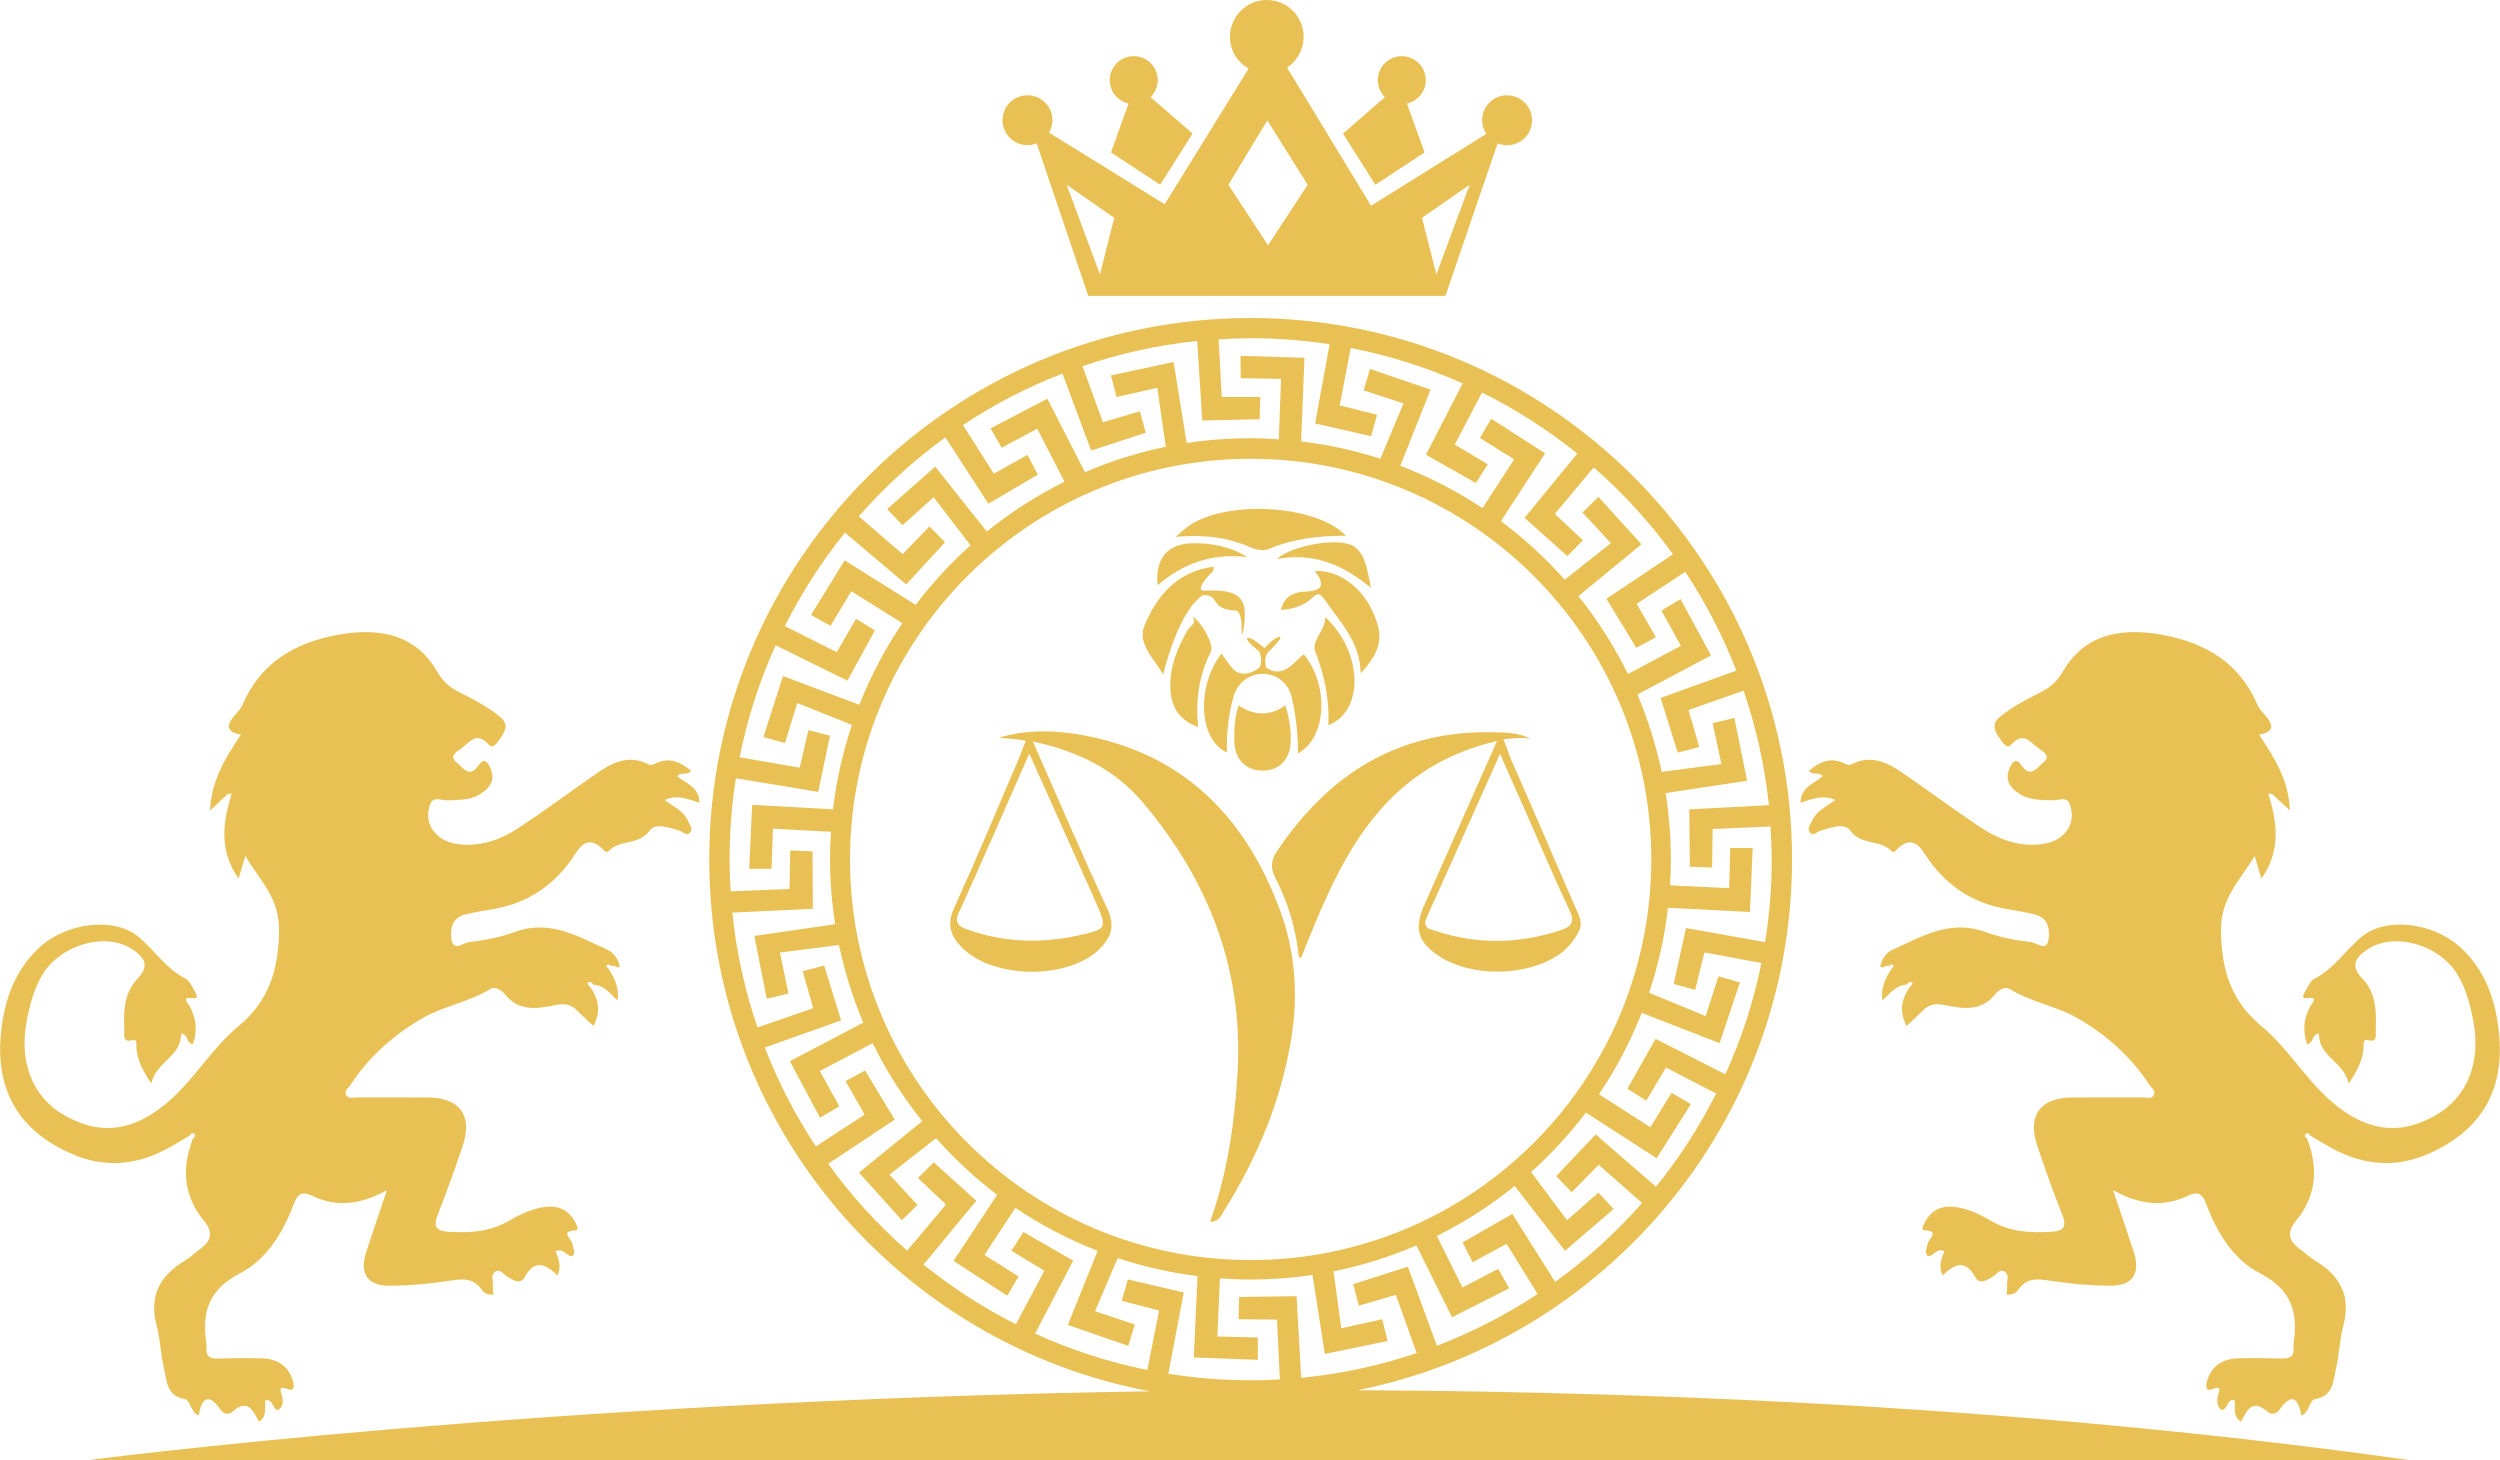 <?xml version="1.0" encoding="UTF-8"?>
<svg xmlns="http://www.w3.org/2000/svg" id="katman_2" data-name="katman 2" viewBox="0 0 233.56 136.42">
  <defs>
    <style>
      .cls-1 {
        fill: #e8c054;
        stroke-width: 0px;
      }
    </style>
  </defs>
  <g id="katman_1" data-name="katman 1">
    <g>
      <path class="cls-1" d="M215.55,106.4c1.06,2.76.86,5.35-1.07,7.68-.87,1.05-.65,1.86.38,2.61.49.35.93.78,1.44,1.09,2.32,1.4,3.36,3.29,2.63,6.04-.35,1.31-.38,2.7-.69,4.03-.27,1.15-.22,2.54-1.92,2.85-.61.11-.51,1.19-1.31,1.55-.3-1.64-.93-2.18-2.07-.53-.3.43-.76.46-1.15.13-1.37-1.19-1.87-.1-2.42.97-.83-.51-.49-1.35-.61-2.01-.78-.12-.6.89-1.21.92-.48-.37-.45-.89-.32-1.35.19-.67.25-.9-.6-.59-.58.22-.55-.36-.45-.73.42-1.46,1.47-2.12,2.93-2.16,1.37-.03,2.74-.02,4.11.02.77.02,1.14-.25,1.05-1.04-.01-.11-.02-.22,0-.33.46-2.92-.17-5.06-3.14-6.6-2.43-1.25-3.98-3.73-4.97-6.35-.37-.99-.69-1.4-1.83-.86-2.2,1.05-4.44.82-6.92-.55.73,2.18,1.35,3.96,1.93,5.75.66,2.05-.1,3.21-2.27,3.18-1.85-.02-3.71-.19-5.54-.47-1.21-.19-2.22-.29-3,.88-.18.27-.59.48-1.07.4.02-.27.08-.54.05-.8-.04-.46.26-1.07-.26-1.35-.45-.24-.76.31-1.12.52-.54.31-1.19.73-1.58.03-.93-1.71-1.96-1.26-3.07-.17-.4-.89-.1-1.59.18-2.26-.76-.36-1,.49-1.56.46-.35-.4-.08-.79,0-1.2.09-.43,1.18-1.14-.32-1.22-.33-.02-.11-.45,0-.67.58-1.15,1.51-1.67,2.8-1.52,1.28.15,2.42.72,3.5,1.34,1.76,1.02,3.63,1.1,5.56.99,1.06-.06,1.5-.4,1.04-1.56-.84-2.14-1.62-4.3-2.35-6.48-.95-2.81.27-4.48,3.23-4.51,2.19-.02,4.38,0,6.58-.01.36,0,.82.2,1.06-.19.26-.43-.2-.68-.39-.98-1.74-2.68-4.18-4.8-6.83-6.29-1.89-1.07-4.27-1.46-6.24-2.67-.43-.26-1.04.11-1.32.47-1.29,1.63-2.99,1.41-4.67,1.05-.84-.18-1.49-.13-2.09.48-.45.46-.94.89-1.54,1.46-.71-1.36-.48-2.49.26-3.58.11-.14.33-.38.32-.39-.23-.24-.42-.14-.57.11-.92.03-1.49.72-2.26,1.48-.17-1.32.32-2.12.81-2.92.08-.11.26-.27.24-.31-.15-.25-.32-.08-.49.01-.2-.17-1.06.6-.64-.41.18-.43.55-.9.96-1.08,2.76-1.25,5.44-2.9,8.72-1.69,1.37.5,2.84.78,4.3.95.48.06,1.42.88,1.6-.19.15-.92.04-2.05-1.21-2.38-.89-.23-1.81-.37-2.72-.53-3.33-.58-5.85-2.36-7.64-5.18-.71-1.12-1.46-1.43-2.49-.48-.19.18-.35.51-.63.22-1.05-1.06-2.81-.49-3.83-1.9-.54-.75-1.84-.25-2.79.03-.32.1-.68.58-1,.13-.25-.35.08-.72.23-1.06.4-.9,1.27-1.29,2.18-1.94-1.2-.55-2.19-.07-3.26.25.03-1.47,1.27-1.8,2.07-2.46-.31-.49-.87-.02-1.29-.52.92-.74,1.85-1.26,3.08-.79.3.11.58.35.92.18,1.93-.98,3.49-.08,5.01.98,2.34,1.62,4.62,3.32,6.99,4.89,1.61,1.08,3.39,1.78,5.4,1.63,1.07-.08,2.05-.4,2.71-1.31.56-.77.56-1.71.25-2.51-.27-.7-1.07-.29-1.63-.31-1.04-.05-2.1,0-3.02-.58-.9-.57-1.46-1.31-.94-2.46.3-.68.63-.91,1.12-.2.83,1.21,1.44.17,1.98-.26.8-.63.07-1.02-.4-1.35-.78-.55-1.41-1.66-2.58-.34-.43.49-.87-.35-1.17-.77-.47-.66-.58-1.27.15-1.86,1.16-.93,2.47-1.62,3.79-2.28.91-.45,1.56-1.04,2.09-1.96,1.8-3.1,4.87-4.23,9.34-3.39,3.95.74,7.16,2.61,8.82,6.53.14.34.43.63.68.92.74.85,1.04,1.59-.53,1.86,1.45,2.18,2.78,4.29,2.88,7.08-.63-.58-1.13-1.05-1.64-1.52-.12-.02-.25-.04-.37-.06.03.12.06.24.09.35.77,2.57,1.03,5.08-.74,7.6-.22-.75-.39-1.31-.63-2.11-1.39,2.33-3.21,3.93-3.15,7.03.07,3.71.96,6.53,3.81,8.89,2.62,2.17,4.27,5.26,6.97,7.4,3.39,2.69,6.37,2.56,9.27.91,2.99-1.7,4.22-4.95,3.55-8.67-.28-1.56-.66-3.09-1.5-4.48-1.66-2.77-5.82-4-8.32-2.41-1.1.7-1.79,1.51-.6,2.75,1.36,1.39,1.34,3.17,1.28,4.93-.02.41.18,1.08-.73.86-.53-.13-.38.4-.4.67-.09,1.19-.59,2.2-1.4,3.37-.41-2.02-2.84-2.52-2.77-4.66-.73.05-.46.95-1.12.98-.43-1.24-.31-2.42.33-3.58.14-.26.81-.86-.31-.71-.62.08-.33-.38-.19-.63.25-.42.47-.98.85-1.18,1.8-.91,2.87-2.59,4.33-3.85,2.28-1.98,6.79-1.44,9.37.96,2.3,2.14,3.24,4.9,3.55,7.9.59,5.6-1.86,9.29-6.63,11.36-2.94,1.28-5.86,1.07-8.69-.39-.78-.4-1.51-.87-2.27-1.31-.13-.12-.24-.37-.45-.18-.21.19.02.33.12.48Z"></path>
      <path class="cls-1" d="M18.01,106.4c-1.06,2.76-.86,5.35,1.07,7.68.87,1.05.65,1.86-.38,2.61-.49.35-.93.78-1.44,1.09-2.32,1.4-3.36,3.29-2.63,6.04.35,1.31.38,2.7.69,4.03.27,1.15.22,2.54,1.92,2.85.61.11.51,1.19,1.31,1.55.3-1.64.93-2.18,2.07-.53.3.43.76.46,1.15.13,1.37-1.19,1.87-.1,2.42.97.83-.51.49-1.35.61-2.01.78-.12.6.89,1.21.92.48-.37.45-.89.32-1.35-.19-.67-.25-.9.6-.59.58.22.55-.36.45-.73-.42-1.46-1.47-2.12-2.93-2.16-1.37-.03-2.74-.02-4.11.02-.77.02-1.14-.25-1.05-1.04.01-.11.02-.22,0-.33-.46-2.92.17-5.06,3.14-6.6,2.43-1.25,3.98-3.73,4.97-6.35.37-.99.69-1.4,1.83-.86,2.2,1.05,4.44.82,6.92-.55-.73,2.18-1.35,3.96-1.93,5.75-.66,2.05.1,3.21,2.27,3.18,1.85-.02,3.71-.19,5.54-.47,1.21-.19,2.22-.29,3,.88.18.27.59.48,1.07.4-.02-.27-.08-.54-.05-.8.04-.46-.26-1.07.26-1.35.45-.24.76.31,1.12.52.54.31,1.19.73,1.58.03.93-1.71,1.96-1.26,3.07-.17.4-.89.1-1.59-.18-2.26.76-.36,1,.49,1.56.46.35-.4.08-.79,0-1.2-.09-.43-1.18-1.14.32-1.22.33-.02.11-.45,0-.67-.58-1.15-1.51-1.67-2.8-1.52-1.28.15-2.42.72-3.5,1.34-1.76,1.02-3.63,1.1-5.56.99-1.06-.06-1.5-.4-1.04-1.56.84-2.14,1.62-4.3,2.35-6.48.95-2.81-.27-4.48-3.23-4.51-2.19-.02-4.38,0-6.58-.01-.36,0-.82.2-1.06-.19-.26-.43.2-.68.39-.98,1.74-2.68,4.18-4.8,6.83-6.29,1.89-1.07,4.27-1.46,6.24-2.67.43-.26,1.04.11,1.32.47,1.29,1.63,2.99,1.41,4.67,1.05.84-.18,1.49-.13,2.09.48.45.46.94.89,1.54,1.46.71-1.36.48-2.49-.26-3.58-.11-.14-.33-.38-.32-.39.23-.24.42-.14.57.11.92.03,1.49.72,2.26,1.48.17-1.32-.32-2.12-.81-2.92-.08-.11-.26-.27-.24-.31.15-.25.32-.08.49.01.2-.17,1.06.6.64-.41-.18-.43-.55-.9-.96-1.08-2.76-1.25-5.44-2.9-8.72-1.69-1.37.5-2.84.78-4.3.95-.48.06-1.42.88-1.6-.19-.15-.92-.04-2.05,1.21-2.38.89-.23,1.81-.37,2.72-.53,3.33-.58,5.85-2.36,7.64-5.18.71-1.12,1.46-1.43,2.49-.48.19.18.35.51.63.22,1.05-1.06,2.81-.49,3.83-1.9.54-.75,1.84-.25,2.79.03.32.1.68.58,1,.13.25-.35-.08-.72-.23-1.06-.4-.9-1.27-1.29-2.18-1.94,1.2-.55,2.19-.07,3.26.25-.03-1.47-1.27-1.8-2.07-2.46.31-.49.87-.02,1.29-.52-.92-.74-1.85-1.26-3.08-.79-.3.11-.58.35-.92.18-1.93-.98-3.49-.08-5.01.98-2.34,1.62-4.62,3.32-6.99,4.89-1.61,1.08-3.39,1.78-5.4,1.63-1.07-.08-2.05-.4-2.71-1.31-.56-.77-.56-1.71-.25-2.51.27-.7,1.07-.29,1.63-.31,1.04-.05,2.1,0,3.02-.58.9-.57,1.46-1.31.94-2.46-.3-.68-.63-.91-1.12-.2-.83,1.21-1.44.17-1.98-.26-.8-.63-.07-1.02.4-1.35.78-.55,1.41-1.66,2.58-.34.43.49.87-.35,1.17-.77.47-.66.58-1.27-.15-1.86-1.16-.93-2.47-1.62-3.79-2.28-.91-.45-1.56-1.04-2.09-1.96-1.8-3.1-4.87-4.23-9.34-3.39-3.95.74-7.16,2.61-8.82,6.53-.14.34-.43.63-.68.92-.74.85-1.04,1.59.53,1.86-1.45,2.18-2.78,4.29-2.88,7.08.63-.58,1.13-1.05,1.64-1.52.12-.02.25-.04.37-.06-.03.12-.06.24-.09.35-.77,2.57-1.03,5.08.74,7.6.22-.75.39-1.31.63-2.11,1.39,2.33,3.21,3.93,3.15,7.03-.07,3.71-.96,6.53-3.81,8.89-2.62,2.17-4.27,5.26-6.97,7.4-3.39,2.69-6.37,2.56-9.27.91-2.99-1.7-4.22-4.95-3.55-8.67.28-1.56.66-3.09,1.5-4.48,1.66-2.77,5.82-4,8.32-2.41,1.1.7,1.79,1.51.6,2.75-1.36,1.39-1.34,3.17-1.28,4.93.02.41-.18,1.08.73.86.53-.13.38.4.4.67.09,1.19.59,2.2,1.4,3.37.41-2.02,2.84-2.52,2.77-4.66.73.05.46.95,1.12.98.43-1.24.31-2.42-.33-3.58-.14-.26-.81-.86.31-.71.62.08.33-.38.19-.63-.25-.42-.47-.98-.85-1.18-1.8-.91-2.87-2.59-4.33-3.85-2.28-1.98-6.79-1.44-9.37.96-2.3,2.14-3.24,4.9-3.55,7.9-.59,5.6,1.86,9.29,6.63,11.36,2.94,1.28,5.86,1.07,8.69-.39.78-.4,1.51-.87,2.27-1.31.13-.12.24-.37.45-.18.21.19-.02.33-.12.48Z"></path>
      <g>
        <path class="cls-1" d="M107.49,9.08c.41-.41.67-.97.67-1.59,0-1.24-1-2.24-2.24-2.24s-2.24,1-2.24,2.24c0,1.07.75,1.96,1.76,2.18l-1.65,4.57,4.6,3.02,3.02-4.78-3.91-3.4Z"></path>
        <path class="cls-1" d="M129.39,9.08c-.41-.41-.67-.97-.67-1.59,0-1.24,1-2.24,2.24-2.24s2.24,1,2.24,2.24c0,1.07-.75,1.96-1.76,2.18l1.65,4.57-4.6,3.02-3.02-4.78,3.91-3.4Z"></path>
        <path class="cls-1" d="M140.8,8.9c-1.29,0-2.33,1.04-2.33,2.33,0,.47.14.91.39,1.28l-10.77,6.71-7.85-12.91c.93-.61,1.55-1.67,1.55-2.87,0-1.9-1.54-3.44-3.44-3.44s-3.44,1.54-3.44,3.44c0,1.28.7,2.38,1.74,2.97l-7.84,12.67-10.81-6.69c.2-.34.32-.73.32-1.16,0-1.29-1.04-2.33-2.33-2.33s-2.33,1.04-2.33,2.33,1.04,2.33,2.33,2.33c.31,0,.6-.06.86-.17l4.82,14.25h33.37l4.87-14.25c.27.11.57.18.89.18,1.29,0,2.33-1.04,2.33-2.33s-1.04-2.33-2.33-2.33ZM102.76,25.64l-3.11-8.38,4.45,3.09-1.34,5.29ZM118.46,22.91l-3.7-5.65,3.64-6.01,3.77,6.01-3.7,5.65ZM134.19,25.64l-1.34-5.29,4.45-3.09-3.11,8.38Z"></path>
      </g>
      <g>
        <path class="cls-1" d="M85.75,112.61l-2.65-2.87,4.35-3.41c1.72,1.94,3.63,3.72,5.71,5.29l-4.08,6.18,5.02,3.25,1.06-1.8-3.19-2.01,2.89-4.4c2.39,1.61,4.96,2.96,7.69,4.02l-2.79,6.92,5.65,1.96.6-2-3.71-1.24,2.12-4.97c2.39.8,4.89,1.37,7.46,1.69l-.35,7.6,5.98.22v-2.09s-3.78-.09-3.78-.09l.24-5.43c.95.07,1.9.11,2.86.11,1.97,0,3.9-.15,5.79-.43l1.15,7.38,5.86-1.21-.5-2.03-3.82.84-.73-5.32c2.7-.54,5.29-1.36,7.75-2.42l3.32,6.71,5.34-2.7-1.02-1.82-3.34,1.74-2.4-4.81c2.6-1.29,5.04-2.86,7.28-4.67l4.7,6.05,4.54-3.9-1.42-1.53-2.93,2.58-3.36-4.5c1.88-1.69,3.6-3.55,5.12-5.56l6.61,4.27,3.2-5.06-1.81-1.05-1.98,3.21-4.8-3.08c1.6-2.37,2.94-4.92,4-7.61l7.27,2.84,1.9-5.67-2-.58-1.2,3.72-5.29-2.18c.85-2.54,1.45-5.2,1.77-7.94l7.66.39.25-5.98h-2.09s-.11,3.76-.11,3.76l-5.52-.27c.05-.81.08-1.63.08-2.45,0-2.1-.17-4.16-.49-6.17l7.61-1.15-1.19-5.87-2.03.49.82,3.82-5.58.73c-.53-2.51-1.29-4.92-2.27-7.23l6.88-3.65-2.85-5.26-1.79,1.07,1.83,3.29-4.95,2.64c-1.28-2.6-2.83-5.04-4.63-7.28l5.89-4.84-4.02-4.43-1.49,1.46,2.66,2.86-4.32,3.42c-1.79-2.02-3.79-3.85-5.96-5.47l4.13-6.34-5.04-3.23-1.05,1.8,3.2,1.99-2.96,4.56c-2.39-1.59-4.96-2.91-7.68-3.95l2.83-7.12-5.66-1.93-.59,2,3.72,1.22-2.16,5.17c-2.38-.77-4.85-1.32-7.4-1.62l.31-7.81-5.98-.19.02,2.09,3.77.07-.21,5.64c-.87-.06-1.75-.1-2.63-.1-2.03,0-4.03.15-5.98.45l-1.22-7.57-5.85,1.25.52,2.02,3.81-.86.79,5.51c-2.62.54-5.15,1.34-7.55,2.38l-3.51-6.87-5.31,2.77,1.04,1.81,3.32-1.78,2.55,4.96c-2.59,1.28-5.03,2.85-7.26,4.65l-4.82-6.06-4.49,3.96,1.44,1.51,2.9-2.62,3.45,4.5c-1.88,1.68-3.6,3.54-5.13,5.56l-6.63-4.16-3.14,5.1,1.82,1.02,1.94-3.23,4.77,2.98c-1.61,2.37-2.95,4.93-4.02,7.63l-7.13-2.69-1.83,5.7,2.01.56,1.15-3.74,5.11,2.04c-.85,2.53-1.45,5.17-1.77,7.89l-7.55-.42-.28,5.98h2.09s.13-3.75.13-3.75l5.42.29c-.05.83-.09,1.67-.09,2.51,0,2.08.17,4.13.48,6.12l-7.55,1.1,1.16,5.87,2.03-.49-.8-3.83,5.52-.7c.53,2.51,1.29,4.94,2.27,7.25l-6.86,3.6,2.82,5.28,1.8-1.06-1.82-3.3,4.94-2.6c1.27,2.6,2.83,5.04,4.63,7.28l-5.91,4.81,4,4.45,1.49-1.46ZM116.84,42.86c20.67,0,37.43,16.76,37.43,37.43s-16.76,37.43-37.43,37.43-37.43-16.76-37.43-37.43,16.76-37.43,37.43-37.43Z"></path>
        <path class="cls-1" d="M102.66,88.71c1.13-1.06,1.55-2.18.8-3.79-2.36-5.06-4.56-10.19-6.97-15.65,4.26.92,7.68,2.63,10.28,5.7,6.19,7.32,9.43,15.7,8.84,25.41-.29,4.68-.95,9.28-2.56,13.76.85,0,1.04-.6,1.31-1.03,3.11-4.98,5.34-10.3,6.28-16.12.66-4.07.37-8.12-1.07-11.99-3.29-8.86-9.23-14.77-18.82-16.39-2.23-.38-5.03-.46-7.47.33,0,0,1.73.06,2.55.28l-.7,1.78c-1.99,4.63-3.92,9.28-6.01,13.87-.71,1.55-.27,2.63.77,3.67,2.9,2.91,9.78,3.01,12.78.18ZM89.62,85.18c2.17-4.78,4.26-9.6,6.54-14.78,2.07,4.62,3.99,8.9,5.9,13.17.09.2.17.4.26.6,1.14,2.59,1.15,2.63-1.61,3.23-3.49.76-6.96.65-10.36-.57-.88-.32-1.2-.67-.74-1.66Z"></path>
        <path class="cls-1" d="M119.3,79.53c-.59.88-.62,1.57-.13,2.53,1.08,2.1,1.79,4.35,2.1,6.71.04.28-.06.68.29.71,3.54-8.95,7.22-17.66,18.3-20.26-2.37,5.35-4.59,10.35-6.8,15.34-.98,2.22-.6,3.48,1.44,4.8,3.02,1.95,8.13,1.87,11.11-.16.79-.54,1.38-1.24,1.83-2.07.31-.57.31-1.07.03-1.7-2.12-4.81-4.16-9.65-6.29-14.45l-.72-1.91s1.64-.22,2.5-.06c-1.03-.57-2.45-.58-3.32-.6-8.93-.23-15.49,3.87-20.34,11.12ZM142.29,75.27c1.43,3.25,2.81,6.53,4.33,9.75.54,1.14.18,1.55-.84,1.89-3.87,1.28-7.74,1.34-11.61.08-.58-.19-1.33-.28-.87-1.31,2.26-4.98,4.48-9.97,6.84-15.26.79,1.79,1.46,3.32,2.14,4.85Z"></path>
        <path class="cls-1" d="M114.62,70.32c-.04-1.78.13-3.5.61-5.2.41-1.44,1.6-2.18,2.77-2.17,1.16.02,2.34.73,2.69,2.24.39,1.7.58,3.4.57,5.2,2.7-1.49,2.93-6.33.55-9.26-.9.65-1.87,2.34-3.52,1.24,0,0-.29-.96.23-1.49s1.41-1.39.99-1.38c-.42.02-1.38,1.05-1.38,1.05,0,0-1.31-1.15-1.59-.94-.28.21,1.12,1.26,1.12,1.26,0,0,.36.96,0,1.49-.67.56-1.75.89-2.47.13-.4-.42-.71-.94-1.07-1.43-2.39,3.11-2.12,8.06.51,9.25Z"></path>
        <path class="cls-1" d="M112.33,55.62s.74-.12,1.06.33c.32.44.49,1.04,2.16,1.1,0,0,.48.19.45,1.76s.5-1.27.21-2.21c-.29-.94-.96-1.54-3.58-1.42,0,0-1.21.27.33-1.46.17-.22.5-.36.42-.78-3.38.44-5.27,2.68-6.44,5.46-.72,1.7.79,3.01,1.73,4.61.54-2.21,1.84-6.14,3.66-7.38Z"></path>
        <path class="cls-1" d="M116.83,51.13c.59.26,1.25.35,1.76.14,2.26-.96,4.63-1.22,7.15-1.22-2.82-2.96-11.38-3.37-14.8-.83-.26.19-.49.41-1.09.93,2.69-.23,4.89.06,6.98.99Z"></path>
        <path class="cls-1" d="M122.83,53.35c1.15,1.48.52,1.87-1.02,1.93-1.01.04-1.89.53-2.14,1.7q1.78-.1,2.85-1.06c.39-.36.7-.67,1.16,0,1.46,2.13,3.39,4.02,3.44,6.97,1.96-2.09,2.19-3.5,1.07-5.86-1.08-2.29-3.25-3.82-5.35-3.67Z"></path>
        <path class="cls-1" d="M118.07,72c1.43-.06,2.39-1.01,2.5-2.53.08-1.16-.08-2.29-.5-3.57-2.27,1.68-4.33,0-4.33,0-.57,1.34-.41,3.65-.41,3.65.15,1.56,1.24,2.5,2.75,2.44Z"></path>
        <path class="cls-1" d="M111.31,57.55s.04.03.06.04c-.02-.02-.02-.03-.04-.05,0,0-.02.02-.02.02Z"></path>
        <path class="cls-1" d="M111.36,57.59c.57.6-.19.9-.4,1.26-1.02,1.79-1.77,3.64-1.6,5.75.13,1.57.87,2.71,2.59,3.33-.3-2.6.1-4.88,1.17-7.04.33-.68-.93-2.91-1.76-3.3Z"></path>
        <path class="cls-1" d="M123.81,57.66c.03,1.26-1.34,2.19-.93,3.23.87,2.22,1.33,4.45,1.22,6.86,3.38-1.33,3.22-6.82-.28-10.09Z"></path>
        <path class="cls-1" d="M119.31,52.22c3.22-.59,5.96.38,8.77,2.7-.36-1.71-.47-3.04-1.55-3.84-1.28-.94-5.86-.15-7.22,1.13Z"></path>
        <path class="cls-1" d="M116.53,52.04c-1.54-.95-3.26-1.31-5.05-1.29-2.41.03-3.56,1.39-3.34,3.93,2.42-2.08,5.16-3.02,8.38-2.64Z"></path>
        <path class="cls-1" d="M225.18,136.42c-33.33-4.69-67.39-6.39-98.35-6.54,23.15-4.64,40.59-25.07,40.59-49.59,0-27.93-22.65-50.58-50.58-50.58s-50.58,22.65-50.58,50.58c0,24.72,17.73,45.28,41.17,49.69-56.94.88-99.25,6.44-99.25,6.44h217ZM77.35,108.74l6.24-4.14-2.77-4.59-1.83.99,1.79,3.13-4.56,2.97c-1.9-2.88-3.51-5.97-4.77-9.24l7.13-2.53-1.58-5.12-2.01.52.98,3.46-5.2,1.8c-1.17-3.42-1.98-7.01-2.35-10.73l7.52-.36-.03-5.36-2.08-.09-.07,3.6-5.5.22c-.06-.99-.1-1.99-.1-2.99,0-2.58.2-5.1.59-7.57l7.69,1.27,1.1-5.25-2.01-.52-.82,3.51-5.61-.97c.73-3.66,1.87-7.16,3.36-10.47l6.71,3.31,2.57-4.7-1.77-1.08-1.8,3.12-4.85-2.44c1.57-3.12,3.45-6.04,5.62-8.73l5.72,4.84,3.63-3.94-1.46-1.48-2.5,2.59-4.1-3.53c2.41-2.75,5.12-5.23,8.09-7.38l4.02,6.2,4.62-2.72-.97-1.84-3.14,1.75-2.89-4.54c2.9-1.92,6.01-3.54,9.3-4.81l2.68,7.19,5.1-1.66-.55-2.01-3.45,1.03-1.91-5.24c3.42-1.17,7.01-1.98,10.72-2.35l.47,7.42,5.36-.11.06-2.08h-3.6s-.29-5.39-.29-5.39c.99-.06,1.99-.1,3-.1,2.51,0,4.97.19,7.37.56l-1.36,7.4,5.23,1.19.56-2-3.49-.88,1.03-5.36c3.65.71,7.15,1.83,10.46,3.31l-3.43,6.66,4.66,2.65,1.12-1.75-3.09-1.85,2.55-4.86c3.18,1.58,6.16,3.49,8.9,5.7l-4.93,6.01,4,3.57,1.46-1.48-2.63-2.46,3.63-4.35c2.76,2.42,5.25,5.14,7.41,8.12l-6.22,4.16,2.79,4.58,1.83-.99-1.8-3.12,4.54-2.99c1.91,2.87,3.51,5.97,4.78,9.23l-7.08,2.55,1.6,5.11,2.01-.52-1-3.46,5.14-1.81c1.17,3.41,1.98,6.99,2.37,10.7l-7.44.39.05,5.36,2.08.08.05-3.6,5.41-.24c.06,1.02.11,2.05.11,3.09,0,2.63-.21,5.2-.62,7.72l-7.38-1.32-1.16,5.23,2.01.55.86-3.5,5.33.99c-.73,3.63-1.88,7.11-3.37,10.4l-6.52-3.32-2.63,4.67,1.76,1.11,1.84-3.1,4.69,2.43c-1.57,3.11-3.45,6.03-5.62,8.71l-5.64-4.89-3.68,3.9,1.44,1.5,2.53-2.56,4.05,3.57c-2.42,2.75-5.14,5.23-8.12,7.37l-4-6.35-4.65,2.66.94,1.85,3.17-1.72,2.9,4.69c-2.93,1.94-6.08,3.56-9.41,4.84l-2.71-7.39-5.11,1.63.53,2.01,3.46-1.01,1.94,5.44c-3.44,1.16-7.05,1.95-10.79,2.31l-.43-7.63-5.36.08-.07,2.08,3.6.03.27,5.59c-.91.05-1.82.08-2.74.08-2.61,0-5.18-.21-7.68-.61l1.44-7.59-5.22-1.22-.57,2,3.49.9-1.1,5.56c-3.66-.74-7.17-1.89-10.49-3.4l3.56-6.81-4.64-2.68-1.13,1.75,3.08,1.87-2.66,5c-3.08-1.56-5.97-3.43-8.63-5.58l4.93-5.96-3.98-3.59-1.47,1.47,2.62,2.47-3.63,4.31c-2.76-2.42-5.24-5.15-7.39-8.13Z"></path>
      </g>
    </g>
  </g>
</svg>
